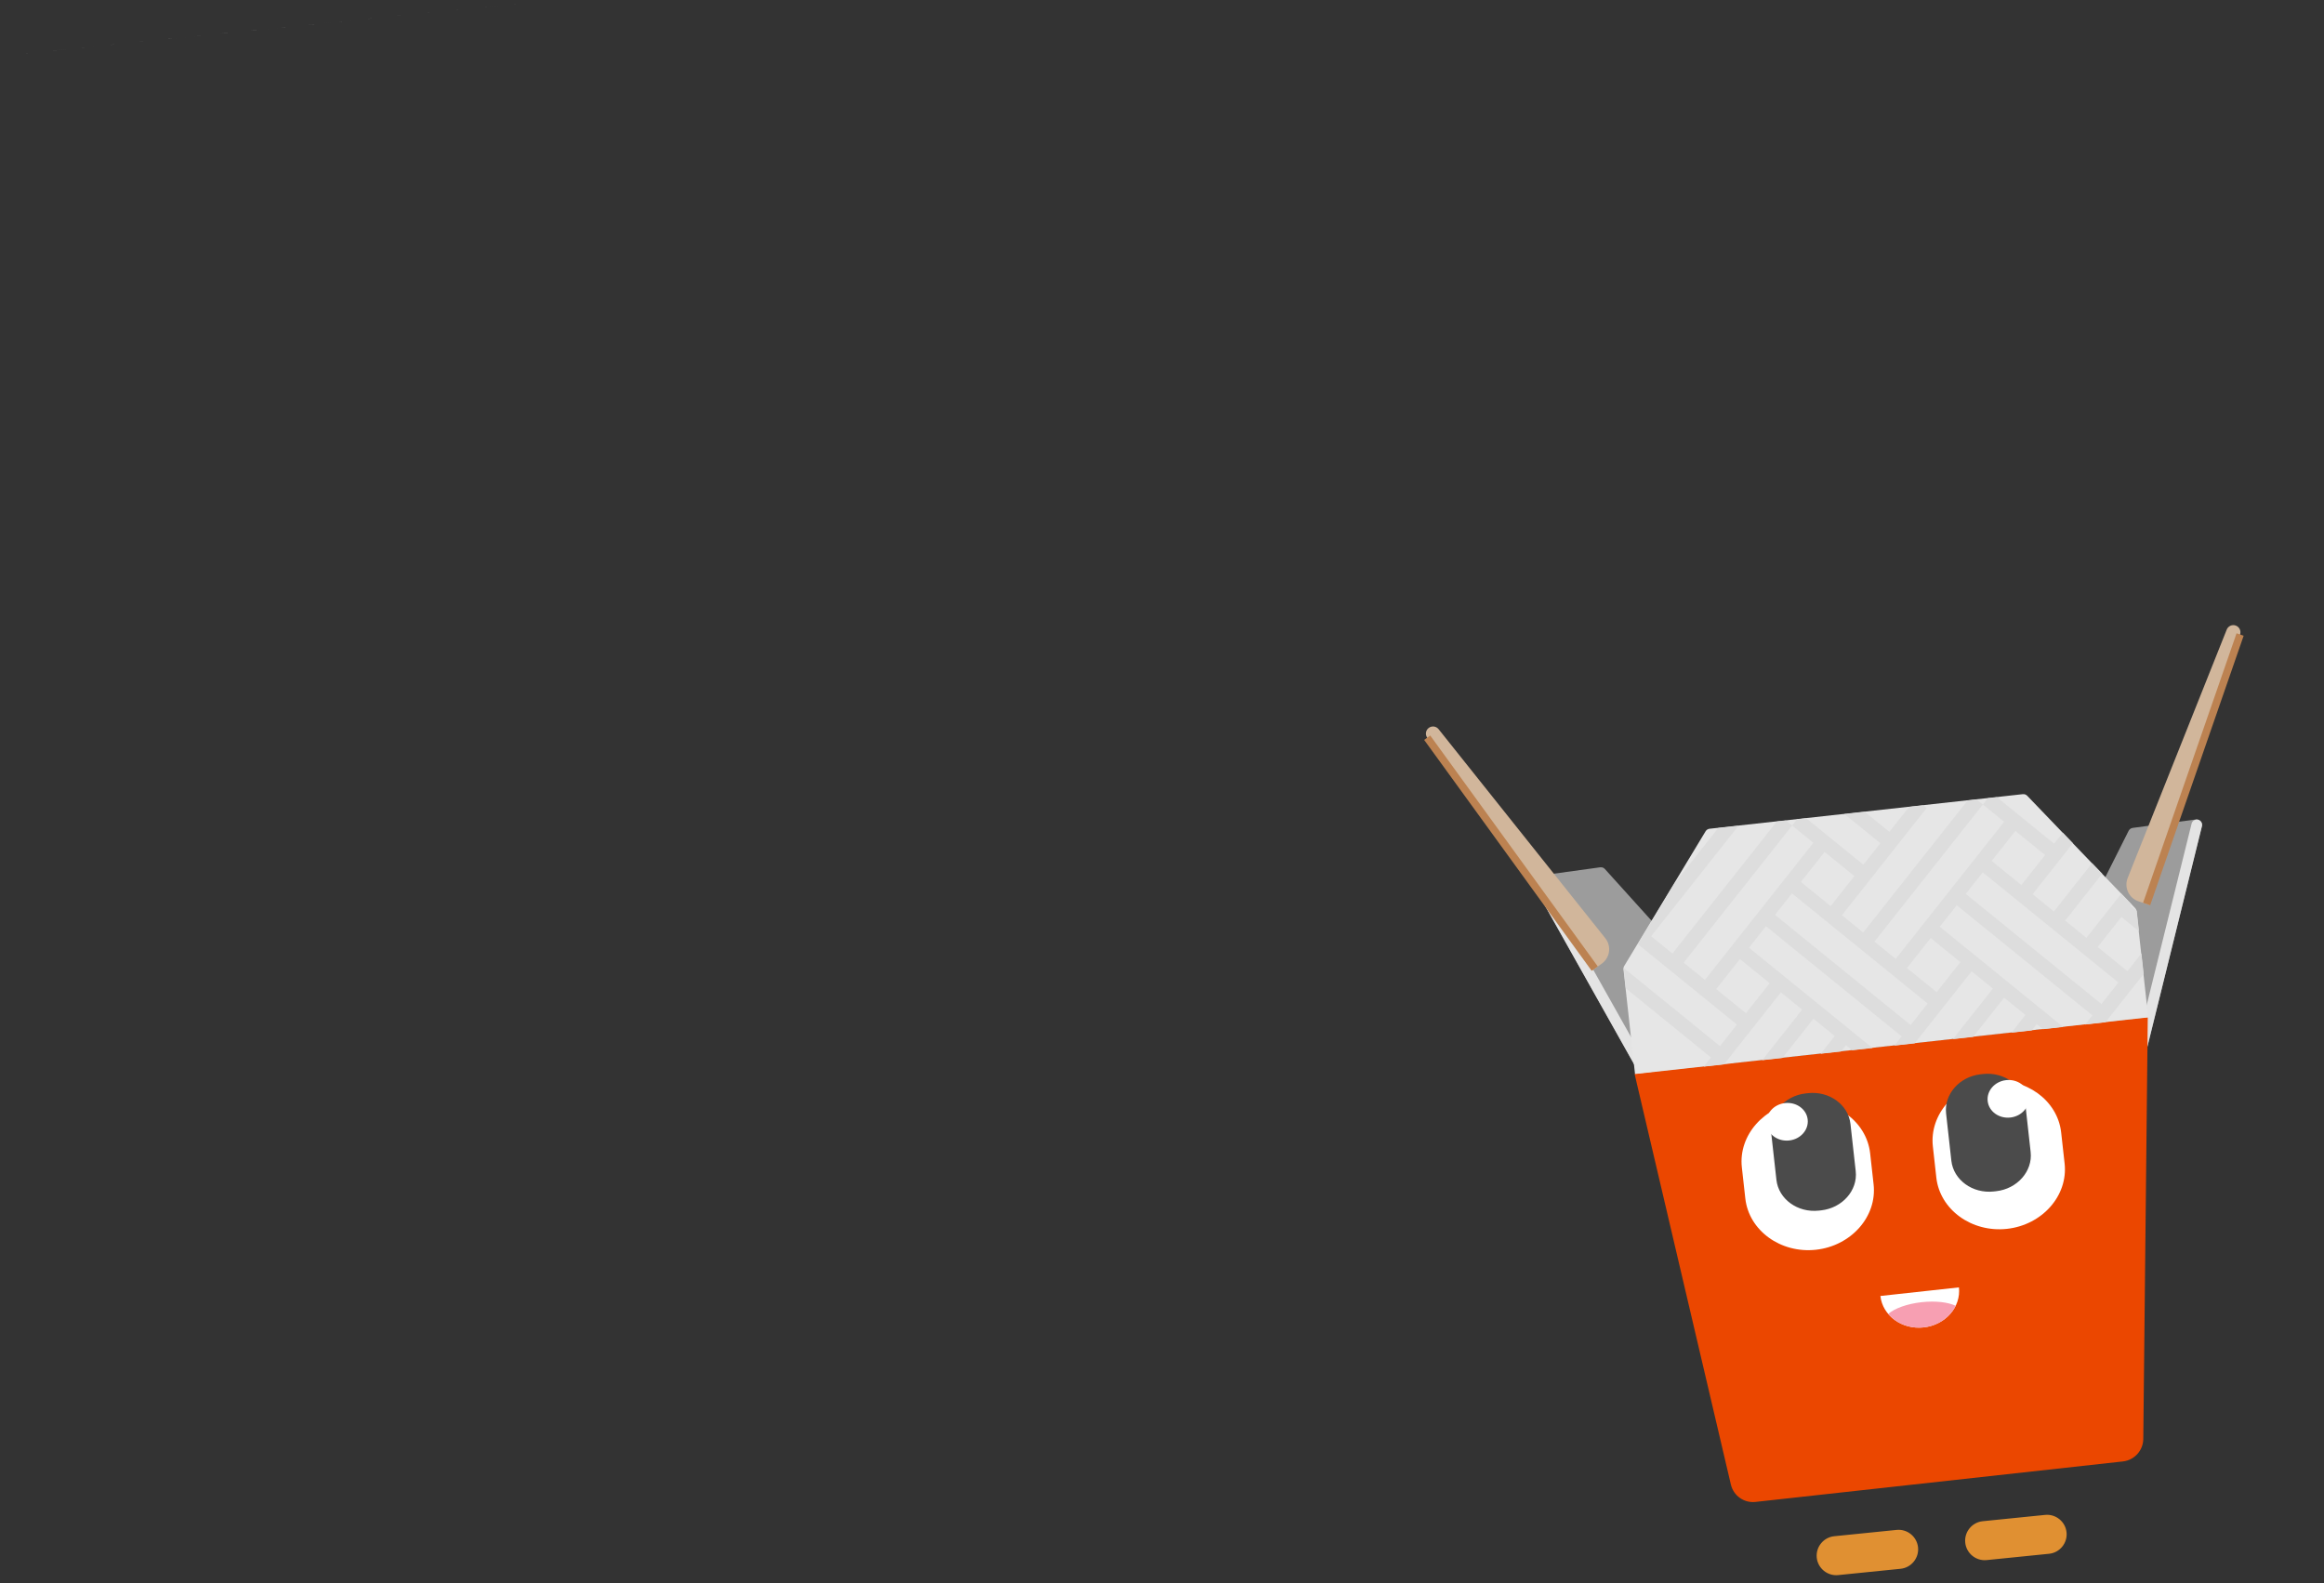<?xml version="1.0" encoding="utf-8"?>
<svg xmlns="http://www.w3.org/2000/svg" fill="none" height="100%" overflow="visible" preserveAspectRatio="none" style="display: block;" viewBox="0 0 367 250" width="100%">
<rect x="0" y="0" width="367" height="250" fill="#333333" stroke="none"/>
<g id="Clip path group">
<g id="Group">
<g id="Clip path group_2">
<g id="Group_2">
<g id="Clip path group_3">
<g id="Group_3">
<g id="Group_4">
<g id="Group_5">
<path d="M77.477 1.006L9.949 7.831L0 8.837L87.427 -3.06103e-05L77.477 1.006Z" fill="#E6E6E6" id="Vector"/>
</g>
<g id="Group_6">
<path d="M0 8.837L9.853 7.841L52.318 3.548C52.952 3.484 52.931 3.487 52.293 3.551L0 8.837Z" fill="#DDDDDD" id="Vector_2"/>
</g>
<g id="Group_7">
<path d="M87.427 -2.77594e-05L77.574 0.996L35.108 5.288C34.474 5.352 34.495 5.35 35.134 5.285L87.427 -2.77594e-05Z" fill="#CBCBCB" id="Vector_3"/>
</g>
</g>
<g id="Group_8">
<g id="Group_9">
<path d="M300.135 247.755L290.275 248.752C288.587 248.922 287.067 247.68 286.896 245.992C286.726 244.305 287.967 242.784 289.655 242.613L299.514 241.616C301.202 241.446 302.723 242.688 302.893 244.376C303.064 246.063 301.822 247.584 300.135 247.755Z" fill="#E09032" id="Vector_4"/>
</g>
</g>
<g id="Group_10">
<g id="Group_11">
<path d="M323.584 245.385L313.725 246.381C312.037 246.552 310.516 245.31 310.345 243.622C310.175 241.934 311.416 240.413 313.104 240.243L322.963 239.246C324.651 239.076 326.172 240.317 326.343 242.005C326.513 243.693 325.272 245.214 323.584 245.385Z" fill="#E09032" id="Vector_5"/>
</g>
</g>
<g id="Group_12">
<g id="Group_13">
<path d="M266.534 183.214L242.073 139.592C241.795 139.071 242.084 138.426 242.683 138.35L252.695 136.972C252.982 136.936 253.259 137.033 253.445 137.247L272.475 158.327L275.417 180.022L266.534 183.214Z" fill="#9C9C9C" id="Vector_6"/>
</g>
<g id="Group_14">
<path d="M242.797 139.217L260.709 171.076" id="Vector_7" stroke="#E4E4E4" stroke-linecap="round" stroke-width="1.687"/>
</g>
</g>
<g id="Group_15">
<g id="Group_16">
<path d="M335.74 179.001L347.709 130.467C347.849 129.894 347.383 129.343 346.784 129.418L336.792 130.748C336.505 130.784 336.264 130.973 336.137 131.227L323.387 156.605L326.314 178.302L335.74 179.001Z" fill="#9C9C9C" id="Vector_8"/>
</g>
<g id="Group_17">
<path d="M346.91 130.277L338.124 165.768" id="Vector_9" stroke="#E4E4E4" stroke-linecap="round" stroke-width="1.687"/>
</g>
</g>
<g id="Group_18">
<g id="Group_19">
<path d="M335.259 230.801L277.227 237.195C275.428 237.403 273.752 236.227 273.335 234.448L258.125 169.578L339.17 160.647L338.462 227.259C338.436 229.082 337.058 230.593 335.259 230.801Z" fill="#EB4700" id="Vector_10"/>
</g>
</g>
<g id="Group_20">
<g id="Group_21">
<path d="M337.398 143.904L339.245 160.671L258.198 169.619L256.377 153.088C256.356 152.9 256.398 152.71 256.495 152.549L269.341 131.284C269.477 131.059 269.708 130.911 269.967 130.882L319.437 125.421C319.695 125.392 319.952 125.486 320.134 125.675L337.163 143.402C337.295 143.538 337.377 143.715 337.398 143.904Z" fill="#E6E6E6" id="Vector_11"/>
</g>
<g id="Group_22">
<path d="M338.17 150.569L335.954 153.371L331.258 149.557L335.005 144.819L337.785 147.074L337.438 143.934C337.435 143.897 337.428 143.863 337.42 143.829L336.434 143.028L336.607 142.81L336.598 142.803L335.006 141.147L334.997 141.134L329.478 148.112L326.121 145.385L331.972 137.987L330.371 136.321L324.345 143.943L324.342 143.943L324.342 143.94L320.985 141.214L324.733 136.477L327.346 133.171L325.745 131.505L324.376 133.236L315.348 125.904L315.343 125.904L313.915 126.062L313.129 127.055L316.489 129.784L299.365 151.436L296.005 148.71L313.129 127.055L312.147 126.259L310.717 126.417L310.013 127.309L294.229 147.267L294.226 147.265L290.869 144.539L294.617 139.801L298.722 134.61L300.142 132.815L304.248 127.624L303.713 127.189L301.475 127.437L301.049 127.977L298.363 131.37L298.363 131.373L294.471 128.209L294.469 128.209L291.275 128.564L296.943 133.165L296.943 133.168L294.26 136.561L285.232 129.231L285.229 129.231L283.781 129.391L283.005 130.373L286.362 133.101L269.238 154.754L265.88 152.027L283.005 130.373L282.03 129.584L280.585 129.743L265.442 148.889L264.101 150.585L260.744 147.856L274.542 130.41L271.343 130.763L264.444 139.486L259.833 147.117L258.64 149.098L262.681 152.38L264.46 153.823L269.597 157.994L274.293 161.809L271.61 165.204L269.932 163.842L256.426 152.876C256.41 152.955 256.408 153.036 256.416 153.118L256.742 156.081L256.742 156.083L270.188 166.999L269.037 168.455L271.63 168.169L272.233 168.102L272.236 168.102L273.387 166.647L277.492 161.456L281.238 156.718L284.597 159.444L278.279 167.435L281.475 167.083L286.374 160.887L286.377 160.889L289.734 163.615L287.521 166.415L290.72 166.063L291.513 165.058L292.504 165.864L295.703 165.511L292.933 163.263L287.796 159.092L286.017 157.649L280.881 153.478L276.193 149.67L278.879 146.277L300.304 163.675L299.153 165.13L301.746 164.844L302.349 164.778L302.352 164.777L303.503 163.322L307.608 158.131L311.354 153.394L314.713 156.12L308.395 164.111L311.591 163.758L316.49 157.562L316.493 157.565L319.85 160.291L317.637 163.091L320.836 162.736L321.629 161.733L322.62 162.539L325.817 162.187L323.049 159.938L317.912 155.767L316.134 154.324L310.997 150.153L306.318 146.355L309.004 142.96L330.429 160.357L329.287 161.804L331.863 161.519L332.484 161.451L333.628 160.005L337.733 154.814L338.526 153.812L338.17 150.569ZM279.461 155.273L275.713 160.013L271.017 156.199L274.765 151.461L279.461 155.273ZM288.141 134.544L292.837 138.356L289.09 143.096L284.393 139.282L288.141 134.544ZM301.726 161.877L301.724 161.88L280.299 144.479L282.982 141.087L287.67 144.892L292.806 149.063L294.585 150.508L299.721 154.676L304.409 158.484L301.726 161.877ZM309.577 151.948L305.829 156.686L301.141 152.881L304.889 148.143L309.577 151.948ZM318.266 131.226L322.953 135.031L319.206 139.772L314.518 135.964L318.266 131.226ZM331.851 158.562L330.173 157.2L310.424 141.165L310.426 141.162L313.109 137.769L317.786 141.567L322.922 145.738L324.701 147.181L329.838 151.352L334.534 155.167L331.851 158.562Z" fill="#DDDDDD" id="Vector_12"/>
</g>
</g>
<g id="Group_23">
<g id="Group_24">
<path d="M286.769 197.371C281.198 197.981 276.179 194.337 275.616 189.273L275.069 184.354C274.506 179.291 278.604 174.649 284.175 174.039C289.746 173.429 294.765 177.074 295.328 182.137L295.875 187.056C296.438 192.119 292.34 196.761 286.769 197.371Z" fill="white" id="Vector_13"/>
</g>
<g id="Group_25">
<path d="M316.933 194.07C322.504 193.461 326.602 188.819 326.039 183.755L325.492 178.836C324.929 173.773 319.91 170.129 314.339 170.738C308.768 171.348 304.67 175.99 305.233 181.054L305.78 185.972C306.343 191.036 311.362 194.68 316.933 194.07Z" fill="white" id="Vector_14"/>
</g>
</g>
<g id="Group_26">
<g id="Group_27">
<path d="M287.587 191.15L287.219 191.19C283.876 191.556 280.865 189.37 280.528 186.332L279.697 178.869C279.36 175.831 281.818 173.046 285.16 172.68L285.529 172.64C288.871 172.274 291.882 174.46 292.22 177.498L293.05 184.962C293.388 188 290.93 190.784 287.587 191.15Z" fill="#4B4B4B" id="Vector_15"/>
</g>
<g id="Group_28">
<path d="M314.843 188.167L315.212 188.126C318.554 187.761 321.013 184.976 320.675 181.938L319.845 174.475C319.507 171.437 316.496 169.251 313.154 169.616L312.785 169.657C309.443 170.022 306.985 172.807 307.322 175.845L308.152 183.308C308.49 186.347 311.501 188.532 314.843 188.167Z" fill="#4B4B4B" id="Vector_16"/>
</g>
</g>
<g id="Group_29">
<g id="Group_30">
<path d="M285.465 176.804C285.647 178.436 284.339 179.917 282.544 180.113C280.749 180.31 279.147 179.147 278.966 177.515C278.784 175.884 280.092 174.403 281.887 174.206C283.682 174.01 285.284 175.173 285.465 176.804Z" fill="white" id="Vector_17"/>
</g>
<g id="Group_31">
<path d="M313.888 173.892C314.069 175.523 315.671 176.687 317.466 176.49C319.26 176.294 320.568 174.812 320.387 173.181C320.205 171.55 318.604 170.386 316.809 170.583C315.014 170.779 313.706 172.261 313.888 173.892Z" fill="white" id="Vector_18"/>
</g>
</g>
<g id="Group_32">
<g id="Group_33">
<g id="Group_34">
<path d="M309.35 203.315C309.697 206.431 307.202 209.258 303.773 209.634C300.351 210.008 297.295 207.789 296.948 204.672L309.35 203.315Z" fill="white" id="Vector_19"/>
</g>
</g>
<g id="Group_35">
<g id="Group_36">
<path d="M308.84 206.217C307.957 208.026 306.075 209.382 303.774 209.634C301.532 209.879 299.447 209.011 298.179 207.506C299.188 206.631 301.154 205.905 303.466 205.652C305.655 205.412 307.635 205.653 308.84 206.217Z" fill="#F79FB2" id="Vector_20"/>
</g>
</g>
</g>
<g id="Group_37">
<g id="Group_38">
<path d="M353.038 98.784C353.627 98.981 353.944 99.617 353.747 100.206L339.448 142.928L337.709 142.347C336.213 141.846 335.426 140.208 335.97 138.727L351.638 99.433C351.859 98.879 352.473 98.594 353.038 98.784Z" fill="#D1B69B" id="Vector_21"/>
</g>
<g id="Group_39">
<path d="M338.988 142.773L353.752 100.206" id="Vector_22" stroke="#BC8251" stroke-width="1.185"/>
</g>
</g>
<g id="Group_40">
<g id="Group_41">
<path d="M225.649 114.939C225.143 115.297 225.023 115.999 225.382 116.505L251.44 153.257L252.936 152.196C254.223 151.284 254.501 149.489 253.551 148.229L227.177 115.155C226.806 114.689 226.135 114.594 225.649 114.939Z" fill="#D1B69B" id="Vector_23"/>
</g>
<g id="Group_42">
<path d="M251.834 152.973L225.377 116.505" id="Vector_24" stroke="#BC8251" stroke-width="1.185"/>
</g>
</g>
</g>
</g>
</g>
</g>
</g>
</g>
</svg>